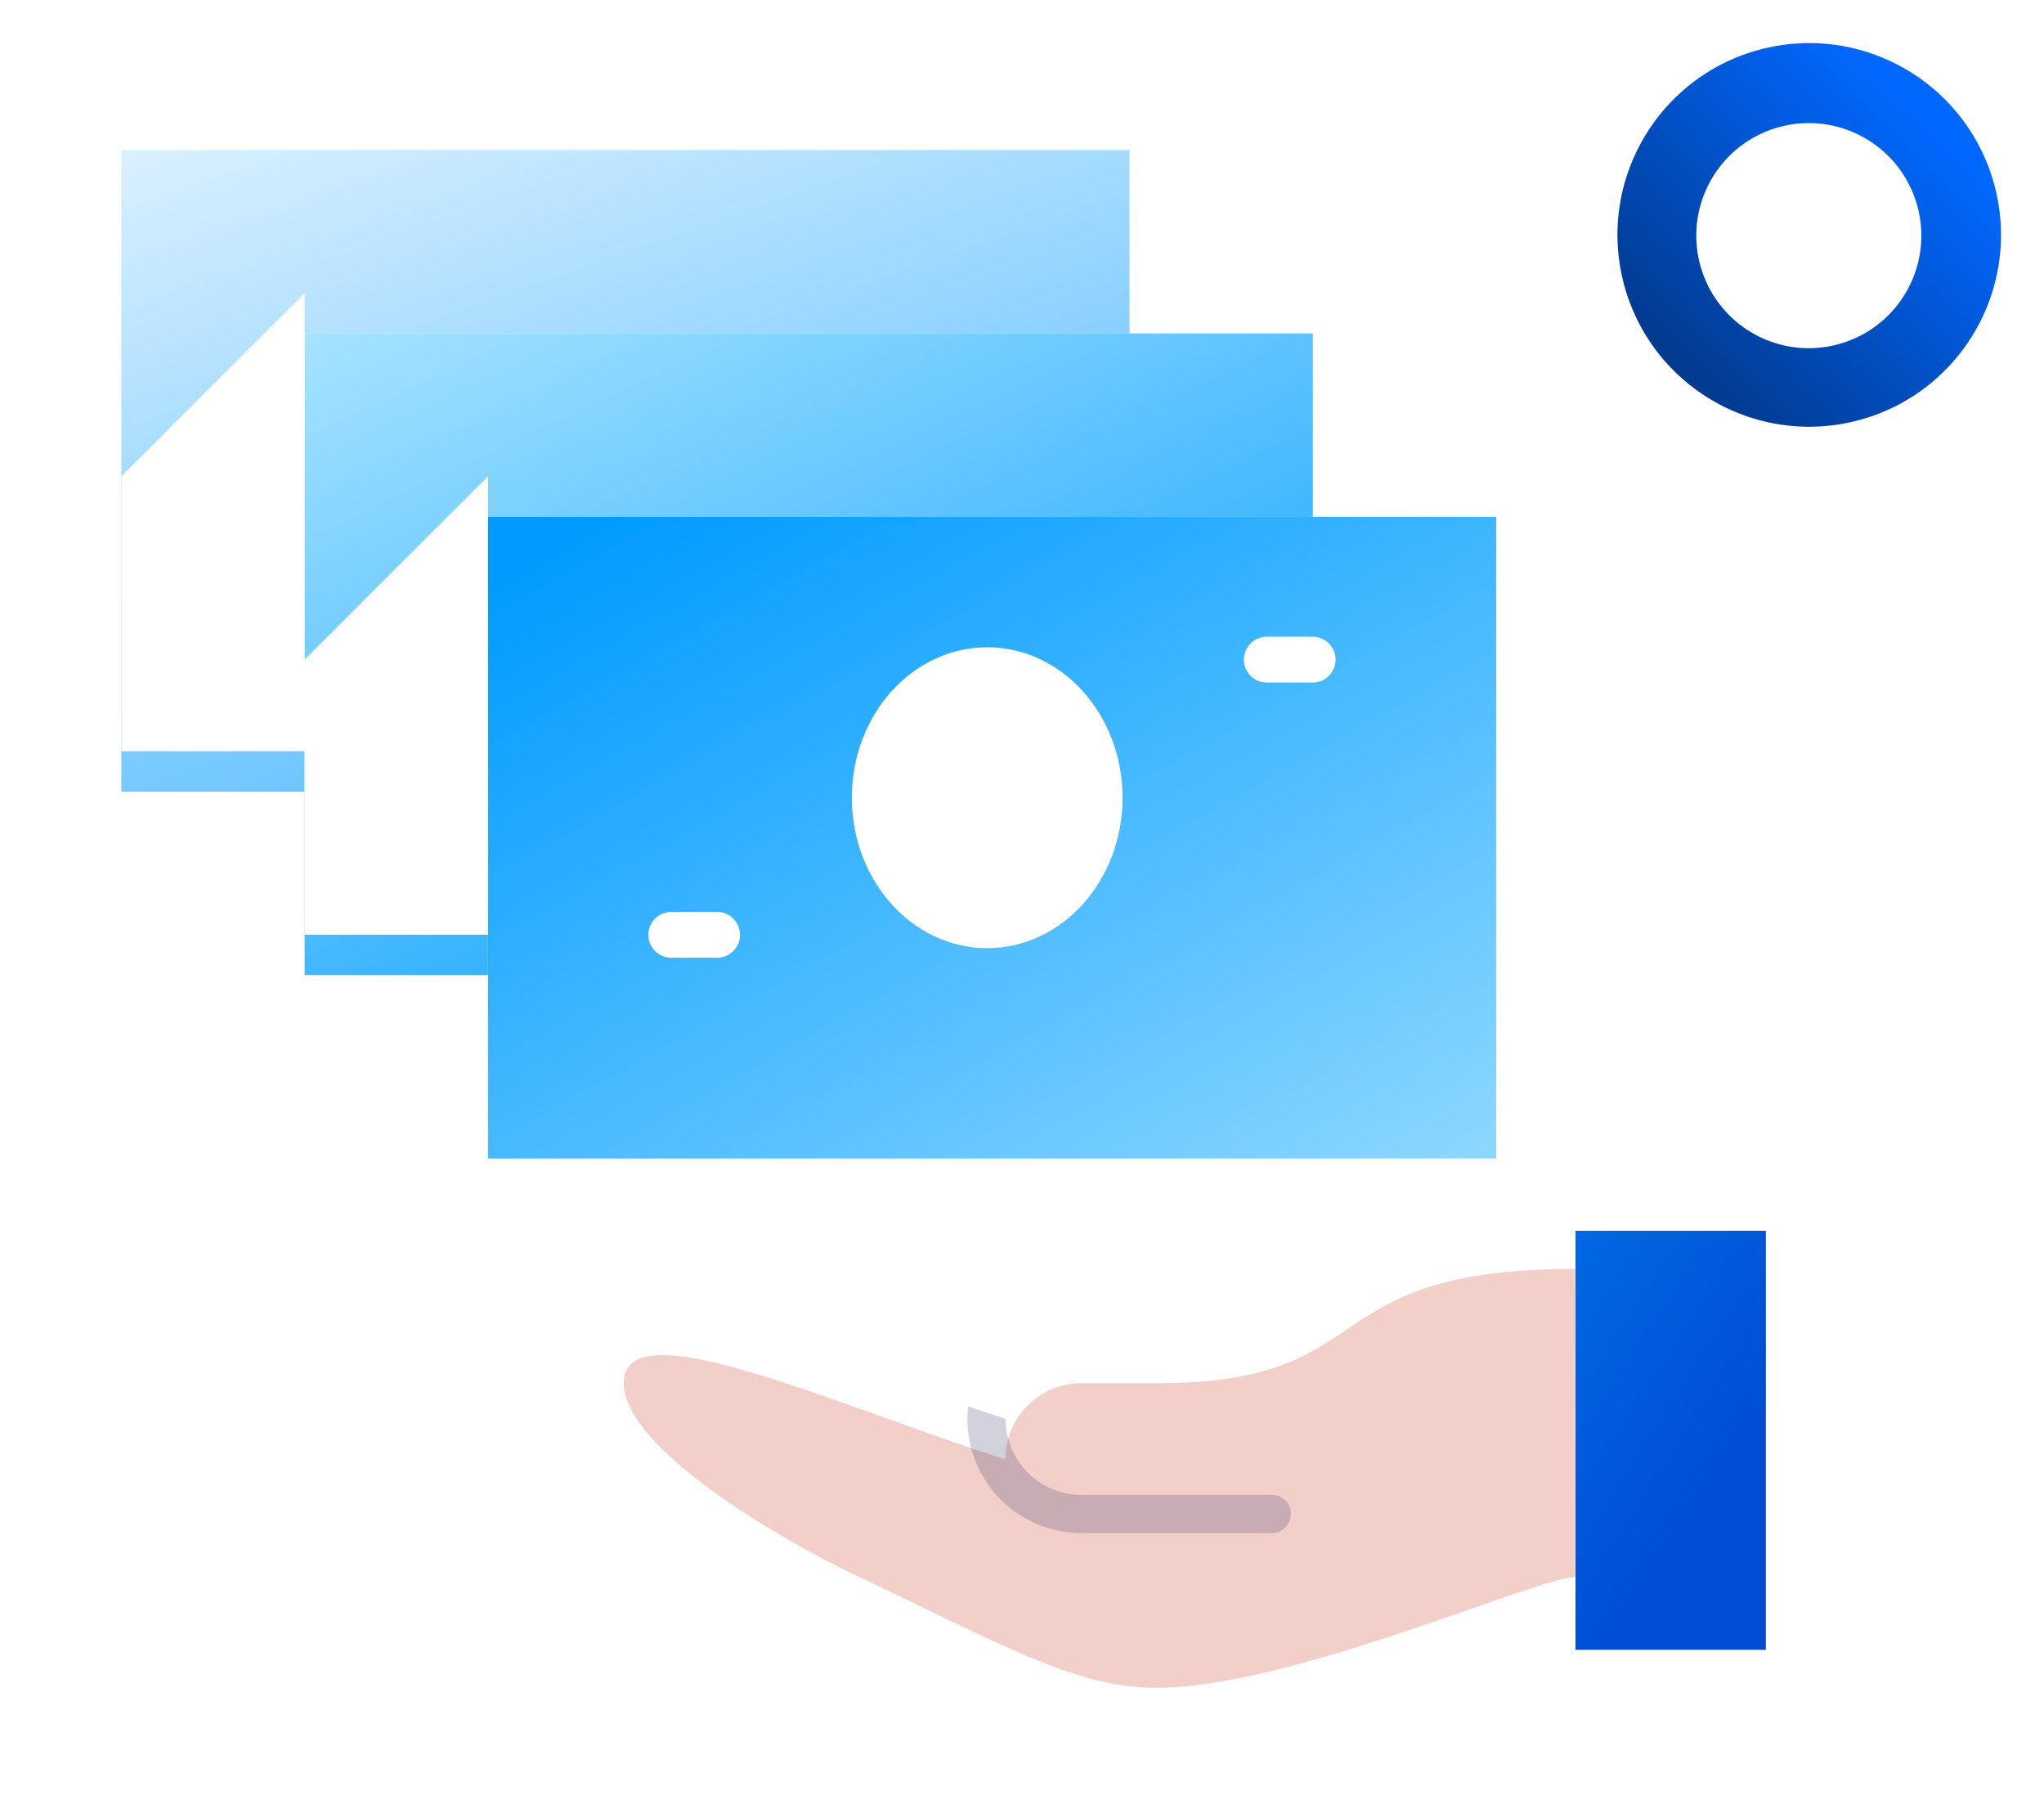 <svg xmlns="http://www.w3.org/2000/svg" xmlns:xlink="http://www.w3.org/1999/xlink" width="151.624" height="134.16" viewBox="0 0 151.624 134.16">
  <defs>
    <linearGradient id="linear-gradient" x1="0.429" y1="-0.62" x2="1.529" y2="1.369" gradientUnits="objectBoundingBox">
      <stop offset="0" stop-color="#fff"/>
      <stop offset="1" stop-color="#019bff"/>
    </linearGradient>
    <filter id="Path_6870" x="0" y="2.124" width="92.789" height="65.593" filterUnits="userSpaceOnUse">
      <feOffset dy="3" input="SourceAlpha"/>
      <feGaussianBlur stdDeviation="3" result="blur"/>
      <feFlood flood-opacity="0.161"/>
      <feComposite operator="in" in2="blur"/>
      <feComposite in="SourceGraphic"/>
    </filter>
    <linearGradient id="linear-gradient-2" x1="0.086" y1="-0.1" x2="0.906" y2="1" gradientUnits="objectBoundingBox">
      <stop offset="0" stop-color="#a9e5ff"/>
      <stop offset="1" stop-color="#019bff"/>
    </linearGradient>
    <filter id="Path_6869" x="13.599" y="15.723" width="92.789" height="65.59" filterUnits="userSpaceOnUse">
      <feOffset dy="3" input="SourceAlpha"/>
      <feGaussianBlur stdDeviation="3" result="blur-2"/>
      <feFlood flood-opacity="0.161"/>
      <feComposite operator="in" in2="blur-2"/>
      <feComposite in="SourceGraphic"/>
    </filter>
    <linearGradient id="linear-gradient-3" x1="-1.021" y1="-1.381" x2="0.5" y2="0.786" gradientUnits="objectBoundingBox">
      <stop offset="0" stop-color="#019bff"/>
      <stop offset="1" stop-color="#004dd3"/>
    </linearGradient>
    <filter id="Path_6865" x="107.87" y="82.272" width="32.125" height="49.076" filterUnits="userSpaceOnUse">
      <feOffset dy="3" input="SourceAlpha"/>
      <feGaussianBlur stdDeviation="3" result="blur-3"/>
      <feFlood flood-opacity="0.161"/>
      <feComposite operator="in" in2="blur-3"/>
      <feComposite in="SourceGraphic"/>
    </filter>
    <filter id="Path_6866" x="37.275" y="85.097" width="88.605" height="49.063" filterUnits="userSpaceOnUse">
      <feOffset dy="3" input="SourceAlpha"/>
      <feGaussianBlur stdDeviation="3" result="blur-4"/>
      <feFlood flood-opacity="0.161"/>
      <feComposite operator="in" in2="blur-4"/>
      <feComposite in="SourceGraphic"/>
    </filter>
    <linearGradient id="linear-gradient-4" x1="1.119" y1="1.372" x2="0" y2="0.11" gradientUnits="objectBoundingBox">
      <stop offset="0" stop-color="#b2e8ff"/>
      <stop offset="1" stop-color="#019bff"/>
    </linearGradient>
    <filter id="Path_6868" x="27.199" y="29.319" width="92.785" height="65.593" filterUnits="userSpaceOnUse">
      <feOffset dy="3" input="SourceAlpha"/>
      <feGaussianBlur stdDeviation="3" result="blur-5"/>
      <feFlood flood-opacity="0.161"/>
      <feComposite operator="in" in2="blur-5"/>
      <feComposite in="SourceGraphic"/>
    </filter>
    <linearGradient id="linear-gradient-5" x1="0.5" x2="1.027" y2="0.9" gradientUnits="objectBoundingBox">
      <stop offset="0" stop-color="#0168ff"/>
      <stop offset="1" stop-color="#013480"/>
    </linearGradient>
  </defs>
  <g id="Group_5118" data-name="Group 5118" transform="translate(-1259.071 -3136.088)">
    <g id="PP_Icons-17" transform="translate(1268.071 3144.212)">
      <g transform="matrix(1, 0, 0, 1, -9, -8.12)" filter="url(#Path_6870)">
        <path id="Path_6870-2" data-name="Path 6870" d="M72.3,118.773H58.7V71.18h74.789v13.6H72.3Z" transform="translate(-49.7 -63.06)" fill="url(#linear-gradient)"/>
      </g>
      <g transform="matrix(1, 0, 0, 1, -9, -8.12)" filter="url(#Path_6869)">
        <path id="Path_6869-2" data-name="Path 6869" d="M114.949,161.42h-13.6V113.83h74.789v13.6H114.949Z" transform="translate(-78.75 -92.11)" fill="url(#linear-gradient-2)"/>
      </g>
      <g transform="matrix(1, 0, 0, 1, -9, -8.12)" filter="url(#Path_6865)">
        <path id="Path_6865-2" data-name="Path 6865" d="M397,322.54h14.125v31.076H397Z" transform="translate(-280.13 -234.27)" fill="url(#linear-gradient-3)"/>
      </g>
      <g transform="matrix(1, 0, 0, 1, -9, -8.12)" filter="url(#Path_6866)">
        <path id="Path_6866-2" data-name="Path 6866" d="M223.681,351.166H209.559a5.647,5.647,0,1,1,0-11.294h5.653c16.871,0,11.224-8.472,30.993-8.472v22.856c-2.825,0-21.093,8.207-31.066,8.207-5.988,0-11.224-3.064-22.591-8.472-5.4-2.57-16.947-9.327-16.947-14.11,0-5.65,15.379,1.5,28.312,5.647" transform="translate(-129.33 -240.3)" fill="#f3cfc9"/>
      </g>
      <path id="Path_6867" data-name="Path 6867" d="M279.529,380.778a1.413,1.413,0,0,0-1.409-1.413H264a5.647,5.647,0,0,1-5.647-5.647h0c-.915-.293-1.837-.6-2.774-.918a8.456,8.456,0,0,0,7.458,9.343,8.831,8.831,0,0,0,.957.051h14.122a1.409,1.409,0,0,0,1.409-1.413Z" transform="translate(-192.764 -276.626)" fill="#211f5e" opacity="0.2" style="isolation: isolate"/>
      <g transform="matrix(1, 0, 0, 1, -9, -8.12)" filter="url(#Path_6868)">
        <path id="Path_6868-2" data-name="Path 6868" d="M144,156.47h74.785v47.593H144Z" transform="translate(-107.8 -121.15)" fill="url(#linear-gradient-4)"/>
      </g>
      <ellipse id="Ellipse_150" data-name="Ellipse 150" cx="10.041" cy="11.157" rx="10.041" ry="11.157" transform="translate(54.19 39.877)" fill="#fff" style="isolation: isolate"/>
      <path id="Path_6871" data-name="Path 6871" d="M147.072,142.725h-3.4a1.7,1.7,0,1,1,0-3.4h3.4a1.7,1.7,0,0,1,0,3.4Zm-44.178,20.407h-3.4a1.7,1.7,0,1,1,0-3.4h3.4a1.7,1.7,0,1,1,0,3.4Zm-30.611-1.706H85.9v-34L72.3,141.019ZM58.7,147.817H72.3V113.83l-13.6,13.6Z" transform="translate(-58.7 -100.231)" fill="#fff" style="mix-blend-mode: soft-light;isolation: isolate"/>
    </g>
    <path id="Subtraction_3" data-name="Subtraction 3" d="M14.221,28.442a14.324,14.324,0,0,1-2.866-.289,14.14,14.14,0,0,1-5.085-2.14,14.259,14.259,0,0,1-5.152-6.257,14.15,14.15,0,0,1-.829-2.669,14.363,14.363,0,0,1,0-5.732A14.146,14.146,0,0,1,2.429,6.27,14.265,14.265,0,0,1,8.685,1.118,14.152,14.152,0,0,1,11.355.289a14.36,14.36,0,0,1,5.732,0,14.142,14.142,0,0,1,5.085,2.14,14.265,14.265,0,0,1,5.152,6.257,14.163,14.163,0,0,1,.829,2.669,14.363,14.363,0,0,1,0,5.732,14.138,14.138,0,0,1-2.14,5.085,14.262,14.262,0,0,1-6.257,5.152,14.151,14.151,0,0,1-2.669.829A14.325,14.325,0,0,1,14.221,28.442Zm.045-22.52a8.406,8.406,0,0,0-1.682.17A8.3,8.3,0,0,0,9.6,7.347a8.369,8.369,0,0,0-3.023,3.671,8.3,8.3,0,0,0-.486,1.566,8.428,8.428,0,0,0,0,3.363,8.3,8.3,0,0,0,1.256,2.984,8.369,8.369,0,0,0,3.671,3.023,8.3,8.3,0,0,0,1.566.486,8.426,8.426,0,0,0,3.363,0,8.3,8.3,0,0,0,2.984-1.256,8.369,8.369,0,0,0,3.023-3.671,8.307,8.307,0,0,0,.486-1.566,8.428,8.428,0,0,0,0-3.363A8.3,8.3,0,0,0,21.185,9.6a8.367,8.367,0,0,0-3.671-3.023,8.3,8.3,0,0,0-1.566-.486A8.406,8.406,0,0,0,14.266,5.922Z" transform="matrix(0.259, 0.966, -0.966, 0.259, 1403.334, 3136.088)" fill="url(#linear-gradient-5)"/>
  </g>
</svg>
